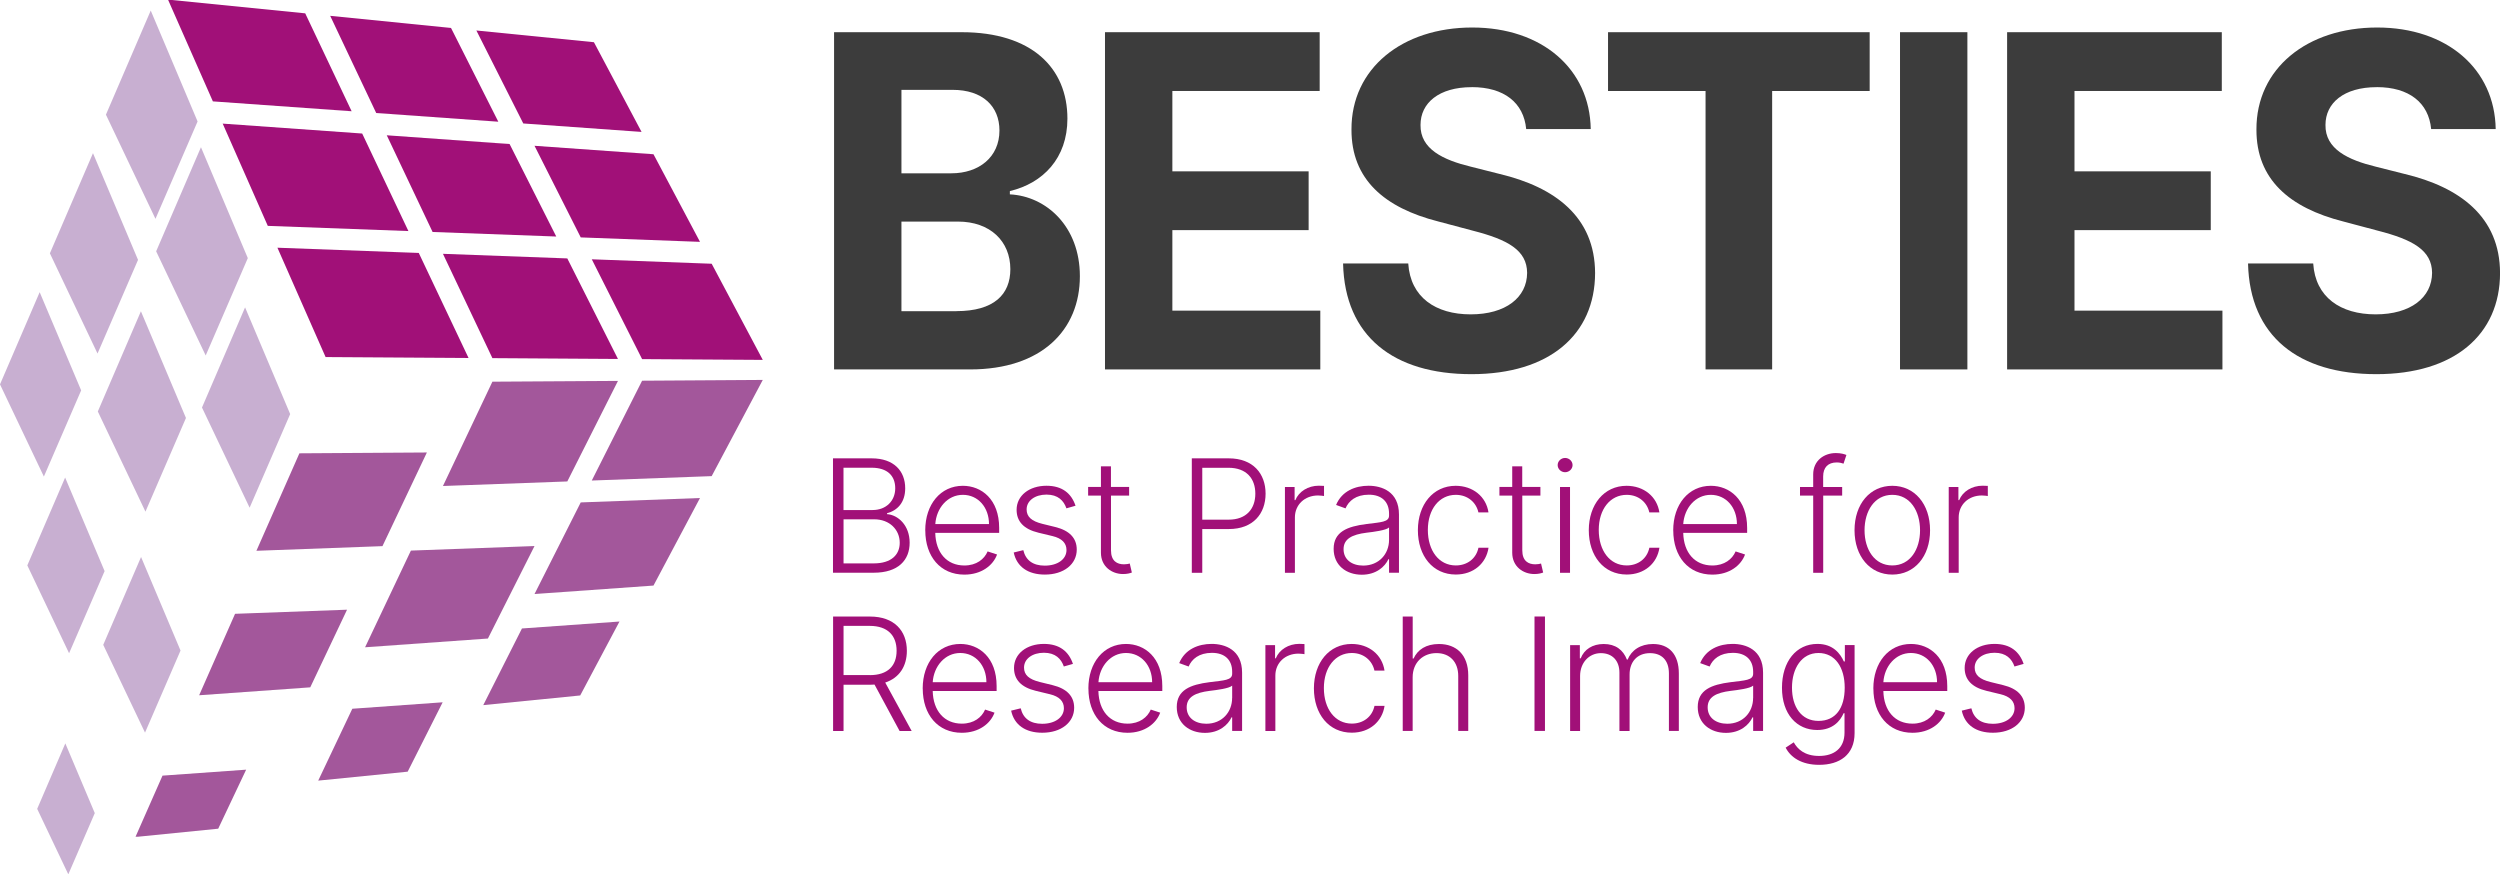 <svg viewBox="0 0 511.68 178.95" xmlns="http://www.w3.org/2000/svg"><g fill="#a11078"><path d="m170.5 93.81h7.9c4.57 0 6.87 2.61 6.87 6.13 0 2.93-1.62 4.55-3.72 5.11v.18c2.27.16 4.63 2.3 4.63 5.85s-2.32 6.14-7.35 6.14h-8.34v-23.42zm8.1 10.58c2.77 0 4.63-1.88 4.63-4.45s-1.62-4.21-4.83-4.21h-5.76v8.66zm.24 10.92c3.61 0 5.31-1.79 5.31-4.22 0-2.67-2.07-4.8-5.21-4.8h-6.29v9.02h6.2z"/><path d="m189.37 108.55c0-5.32 3.14-9.12 7.7-9.12 3.81 0 7.43 2.76 7.43 8.62v1.01h-13.08c.09 4.06 2.37 6.68 5.96 6.68 2.49 0 4.08-1.3 4.76-2.88l1.93.63c-.8 2.21-3.17 4.12-6.69 4.12-4.92 0-8-3.72-8-9.04zm13.05-1.29c0-3.38-2.21-5.98-5.35-5.98s-5.42 2.71-5.64 5.98z"/><path d="m218.27 104.05c-.55-1.58-1.72-2.82-4.08-2.82s-4.07 1.25-4.07 3.03c0 1.52 1.02 2.4 3.2 2.95l2.65.65c2.94.72 4.41 2.29 4.41 4.63 0 2.99-2.65 5.11-6.52 5.11-3.44 0-5.76-1.59-6.38-4.52l1.96-.48c.49 2.08 1.99 3.17 4.39 3.17 2.7 0 4.45-1.36 4.45-3.19 0-1.41-.93-2.4-2.86-2.86l-2.87-.69c-3.05-.73-4.48-2.33-4.48-4.69 0-2.89 2.57-4.92 6.12-4.92 3.21 0 5.09 1.56 5.94 4.09l-1.86.53z"/><path d="m231.11 101.44h-3.72v11.2c0 2.21 1.27 2.86 2.65 2.86.54 0 .9-.08 1.19-.16l.43 1.84c-.39.15-.96.31-1.81.31-2.25 0-4.52-1.5-4.52-4.37v-11.69h-2.62v-1.77h2.62v-4.21h2.05v4.21h3.72v1.77z"/><path d="m243.92 93.81h7.56c4.99 0 7.55 3.13 7.55 7.23s-2.56 7.24-7.51 7.24h-5.45v8.95h-2.14v-23.42zm7.54 12.55c3.67 0 5.47-2.25 5.47-5.32s-1.79-5.3-5.5-5.3h-5.36v10.62h5.4z"/><path d="m262.99 99.67h1.98v2.7h.15c.71-1.77 2.6-2.96 4.8-2.96.33 0 .8.02 1.07.04v2.07c-.18-.02-.69-.11-1.22-.11-2.74 0-4.74 1.89-4.74 4.49v11.34h-2.04v-17.56z"/><path d="m272.96 112.33c0-3.48 2.78-4.58 6.74-5.08 2.95-.37 4.6-.39 4.6-1.72v-.41c0-2.4-1.48-3.87-4.14-3.87s-4.13 1.29-4.77 2.8l-1.93-.7c1.19-2.87 3.96-3.93 6.64-3.93s6.23 1.17 6.23 5.88v11.93h-2.03v-2.78h-.13c-.73 1.56-2.52 3.18-5.44 3.18-3.19 0-5.77-1.92-5.77-5.3zm11.34-1.83v-2.54c-.6.58-3.16.9-4.6 1.07-2.97.37-4.71 1.26-4.71 3.38s1.71 3.35 4.01 3.35c3.25 0 5.3-2.39 5.3-5.27z"/><path d="m290.2 108.53c0-5.28 3.13-9.1 7.73-9.1 3.52 0 6.24 2.2 6.72 5.45h-2.06c-.43-1.99-2.13-3.6-4.63-3.6-3.37 0-5.72 2.93-5.72 7.18s2.27 7.27 5.72 7.27c2.33 0 4.17-1.38 4.64-3.63h2.06c-.47 3.18-3.04 5.49-6.7 5.49-4.72 0-7.76-3.83-7.76-9.07z"/><path d="m315.29 101.44h-3.72v11.2c0 2.21 1.27 2.86 2.65 2.86.54 0 .9-.08 1.19-.16l.43 1.84c-.39.15-.96.31-1.81.31-2.25 0-4.52-1.5-4.52-4.37v-11.69h-2.62v-1.77h2.62v-4.21h2.05v4.21h3.72v1.77z"/><path d="m318.81 95.19c0-.8.69-1.46 1.52-1.46s1.53.66 1.53 1.46-.7 1.46-1.53 1.46-1.52-.66-1.52-1.46zm.48 4.48h2.05v17.56h-2.05z"/><path d="m325.18 108.53c0-5.28 3.13-9.1 7.73-9.1 3.52 0 6.24 2.2 6.72 5.45h-2.06c-.43-1.99-2.13-3.6-4.63-3.6-3.37 0-5.72 2.93-5.72 7.18s2.27 7.27 5.72 7.27c2.33 0 4.17-1.38 4.64-3.63h2.06c-.47 3.18-3.04 5.49-6.7 5.49-4.72 0-7.76-3.83-7.76-9.07z"/><path d="m342.46 108.55c0-5.32 3.14-9.12 7.7-9.12 3.81 0 7.43 2.76 7.43 8.62v1.01h-13.08c.09 4.06 2.37 6.68 5.96 6.68 2.49 0 4.08-1.3 4.76-2.88l1.93.63c-.8 2.21-3.17 4.12-6.69 4.12-4.92 0-8-3.72-8-9.04zm13.04-1.29c0-3.38-2.21-5.98-5.35-5.98s-5.42 2.71-5.64 5.98z"/><path d="m377.05 101.44h-3.89v15.79h-2.05v-15.79h-2.7v-1.77h2.7v-2.57c0-2.84 2.24-4.37 4.63-4.37 1.07 0 1.76.22 2.17.39l-.59 1.78c-.31-.1-.72-.25-1.4-.25-1.77 0-2.77 1.03-2.77 2.87v2.15h3.89v1.77z"/><path d="m379.57 108.53c0-5.38 3.18-9.1 7.73-9.1s7.73 3.72 7.73 9.1-3.18 9.07-7.73 9.07-7.73-3.72-7.73-9.07zm13.41 0c0-3.93-2.03-7.25-5.68-7.25s-5.68 3.32-5.68 7.25 2.03 7.2 5.68 7.2 5.68-3.27 5.68-7.2z"/><path d="m398.85 99.67h1.98v2.7h.15c.71-1.77 2.6-2.96 4.8-2.96.33 0 .8.02 1.07.04v2.07c-.18-.02-.69-.11-1.22-.11-2.74 0-4.74 1.89-4.74 4.49v11.34h-2.04v-17.56z"/><path d="m170.5 126.19h7.56c4.97 0 7.55 2.92 7.55 7.01 0 3.13-1.51 5.53-4.43 6.5l5.41 9.91h-2.47l-5.13-9.5c-.28.02-.58.04-.89.04h-5.45v9.47h-2.14v-23.42zm7.54 11.99c3.67 0 5.47-1.92 5.47-4.99s-1.79-5.09-5.5-5.09h-5.36v10.07h5.4z"/><path d="m188.85 140.92c0-5.32 3.14-9.12 7.7-9.12 3.81 0 7.43 2.76 7.43 8.62v1.01h-13.08c.09 4.06 2.37 6.68 5.96 6.68 2.49 0 4.08-1.3 4.76-2.88l1.93.63c-.8 2.21-3.17 4.12-6.69 4.12-4.92 0-8-3.72-8-9.04zm13.04-1.29c0-3.38-2.21-5.98-5.35-5.98s-5.42 2.71-5.64 5.98z"/><path d="m217.74 136.42c-.55-1.58-1.72-2.82-4.08-2.82s-4.07 1.25-4.07 3.03c0 1.52 1.02 2.4 3.2 2.95l2.65.65c2.94.72 4.41 2.29 4.41 4.63 0 2.99-2.65 5.11-6.52 5.11-3.44 0-5.76-1.59-6.38-4.52l1.96-.48c.49 2.08 1.99 3.17 4.39 3.17 2.7 0 4.45-1.36 4.45-3.19 0-1.41-.93-2.4-2.86-2.86l-2.87-.69c-3.05-.73-4.48-2.33-4.48-4.69 0-2.89 2.57-4.92 6.12-4.92 3.21 0 5.09 1.56 5.94 4.09l-1.86.53z"/><path d="m222.76 140.92c0-5.32 3.14-9.12 7.7-9.12 3.81 0 7.43 2.76 7.43 8.62v1.01h-13.08c.09 4.06 2.37 6.68 5.96 6.68 2.49 0 4.08-1.3 4.76-2.88l1.93.63c-.8 2.21-3.17 4.12-6.69 4.12-4.92 0-8-3.72-8-9.04zm13.05-1.29c0-3.38-2.21-5.98-5.35-5.98s-5.42 2.71-5.64 5.98z"/><path d="m240.85 144.7c0-3.48 2.78-4.58 6.74-5.08 2.95-.37 4.6-.39 4.6-1.72v-.41c0-2.4-1.48-3.87-4.14-3.87s-4.13 1.29-4.77 2.8l-1.93-.7c1.19-2.87 3.96-3.93 6.64-3.93s6.23 1.17 6.23 5.88v11.93h-2.03v-2.78h-.13c-.73 1.56-2.52 3.18-5.44 3.18-3.19 0-5.77-1.92-5.77-5.3zm11.34-1.83v-2.54c-.6.58-3.16.9-4.6 1.07-2.97.37-4.71 1.26-4.71 3.38s1.71 3.35 4.01 3.35c3.25 0 5.29-2.39 5.29-5.27z"/><path d="m258.99 132.04h1.98v2.7h.15c.71-1.77 2.6-2.96 4.8-2.96.33 0 .8.02 1.07.04v2.07c-.18-.02-.69-.11-1.22-.11-2.74 0-4.74 1.89-4.74 4.49v11.34h-2.04v-17.56z"/><path d="m268.92 140.9c0-5.28 3.13-9.1 7.73-9.1 3.52 0 6.24 2.2 6.72 5.45h-2.06c-.43-1.99-2.13-3.6-4.63-3.6-3.37 0-5.72 2.93-5.72 7.18s2.27 7.27 5.72 7.27c2.33 0 4.17-1.38 4.64-3.63h2.06c-.47 3.18-3.04 5.49-6.7 5.49-4.72 0-7.76-3.83-7.76-9.07z"/><path d="m289.14 149.6h-2.04v-23.42h2.04v8.61h.18c.82-1.82 2.55-2.98 5.2-2.98 3.57 0 5.99 2.23 5.99 6.41v11.38h-2.05v-11.25c0-2.89-1.74-4.68-4.46-4.68s-4.87 1.89-4.87 4.95v10.98z"/><path d="m316.21 149.6h-2.14v-23.42h2.14z"/><path d="m321.37 132.04h1.98v2.7h.18c.7-1.82 2.41-2.93 4.71-2.93 2.42 0 3.97 1.2 4.74 3.19h.15c.79-1.94 2.64-3.19 5.2-3.19 3.26 0 5.28 2.09 5.28 6.03v11.76h-2.03v-11.76c0-2.77-1.54-4.16-3.87-4.16-2.67 0-4.18 1.84-4.18 4.37v11.56h-2.08v-11.95c0-2.38-1.4-3.98-3.8-3.98s-4.25 1.94-4.25 4.68v11.25h-2.04v-17.56z"/><path d="m347.48 144.7c0-3.48 2.78-4.58 6.74-5.08 2.95-.37 4.6-.39 4.6-1.72v-.41c0-2.4-1.48-3.87-4.14-3.87s-4.13 1.29-4.77 2.8l-1.93-.7c1.19-2.87 3.96-3.93 6.64-3.93s6.23 1.17 6.23 5.88v11.93h-2.03v-2.78h-.13c-.73 1.56-2.52 3.18-5.44 3.18-3.19 0-5.77-1.92-5.77-5.3zm11.34-1.83v-2.54c-.6.58-3.16.9-4.6 1.07-2.97.37-4.71 1.26-4.71 3.38s1.71 3.35 4.01 3.35c3.25 0 5.29-2.39 5.29-5.27z"/><path d="m365.46 153.03 1.67-1.1c.74 1.34 2.18 2.79 5.19 2.79s5.2-1.52 5.2-4.79v-3.96h-.18c-.7 1.61-2.24 3.44-5.4 3.44-4.21 0-7.22-3.26-7.22-8.64s2.91-8.98 7.26-8.98c3.22 0 4.68 2.01 5.4 3.59h.21v-3.35h1.99v18.02c0 4.46-3.09 6.49-7.25 6.49-3.59 0-5.83-1.51-6.86-3.52zm12.1-12.29c0-4.12-1.93-7.09-5.37-7.09s-5.42 3.13-5.42 7.09 1.93 6.81 5.42 6.81 5.37-2.57 5.37-6.81z"/><path d="m383.42 140.92c0-5.32 3.14-9.12 7.7-9.12 3.81 0 7.43 2.76 7.43 8.62v1.01h-13.08c.09 4.06 2.37 6.68 5.96 6.68 2.49 0 4.08-1.3 4.76-2.88l1.93.63c-.8 2.21-3.17 4.12-6.69 4.12-4.92 0-8-3.72-8-9.04zm13.04-1.29c0-3.38-2.21-5.98-5.35-5.98s-5.42 2.71-5.64 5.98z"/><path d="m412.31 136.42c-.55-1.58-1.72-2.82-4.08-2.82s-4.07 1.25-4.07 3.03c0 1.52 1.02 2.4 3.2 2.95l2.65.65c2.94.72 4.41 2.29 4.41 4.63 0 2.99-2.65 5.11-6.52 5.11-3.44 0-5.76-1.59-6.38-4.52l1.96-.48c.49 2.08 1.99 3.17 4.39 3.17 2.7 0 4.45-1.36 4.45-3.19 0-1.41-.93-2.4-2.86-2.86l-2.87-.69c-3.05-.73-4.48-2.33-4.48-4.69 0-2.89 2.57-4.92 6.12-4.92 3.21 0 5.09 1.56 5.95 4.09l-1.86.53z"/></g><path d="m170.71 6.59h26.11c14.39 0 21.65 7.35 21.65 17.69 0 8.12-5 13.21-11.78 14.83v.67c7.42.37 14.33 6.54 14.33 16.75 0 10.99-7.8 19.08-22.45 19.08h-27.86zm24.01 28.88c5.63 0 9.84-3.3 9.84-8.76 0-4.99-3.47-8.32-9.58-8.32h-10.48v17.09h10.22zm1.02 28.21c7.7 0 11.05-3.4 11.05-8.59 0-5.7-4.11-9.74-10.73-9.74h-11.56v18.34h11.24z" fill="#3c3c3c"/><path d="m226.16 6.59h43.94v12.03h-30.15v16.45h27.89v12.03h-27.89v16.48h30.28v12.03h-44.07z" fill="#3c3c3c"/><path d="m301.22 17.84c-6.75 0-10.48 3.27-10.48 7.72-.09 4.96 4.65 7.18 10.32 8.56l5.86 1.48c11.34 2.7 19.52 8.8 19.55 20.29-.03 12.64-9.39 20.69-25.31 20.69s-25.92-7.72-26.27-22.65h13.34c.44 6.91 5.6 10.41 12.77 10.41s11.53-3.44 11.56-8.49c-.03-4.65-3.98-6.81-11.08-8.63l-7.1-1.89c-11.02-2.8-17.8-8.63-17.77-18.81-.06-12.54 10.41-20.89 24.71-20.89s24.07 8.49 24.26 20.79h-13.21c-.51-5.43-4.55-8.59-11.14-8.59z" fill="#3c3c3c"/><path d="m329.12 6.59h53.55v12.03h-19.96v56.99h-13.63v-56.99h-19.96z" fill="#3c3c3c"/><path d="m402.67 75.61h-13.79v-69.02h13.79z" fill="#3c3c3c"/><path d="m410.8 6.59h43.94v12.03h-30.15v16.45h27.89v12.03h-27.89v16.48h30.28v12.03h-44.07z" fill="#3c3c3c"/><path d="m486.44 17.84c-6.75 0-10.48 3.27-10.48 7.72-.09 4.96 4.65 7.18 10.32 8.56l5.86 1.48c11.34 2.7 19.52 8.8 19.55 20.29-.03 12.64-9.39 20.69-25.31 20.69s-25.92-7.72-26.27-22.65h13.34c.44 6.91 5.6 10.41 12.77 10.41s11.53-3.44 11.56-8.49c-.03-4.65-3.98-6.81-11.08-8.63l-7.1-1.89c-11.02-2.8-17.8-8.63-17.77-18.81-.06-12.54 10.41-20.89 24.71-20.89s24.07 8.49 24.26 20.79h-13.21c-.51-5.43-4.55-8.59-11.14-8.59z" fill="#3c3c3c"/><path d="m90.6 143.74-7.16 14.2-18.31 1.83 6.98-14.71z" fill="#a3579b"/><path d="m40.76 142.3 7.35-16.67 22.92-.84-7.53 15.89z" fill="#a3579b"/><path d="m126.48 77.96-10.37 20.58-25.45.93 10.12-21.35z" fill="#a3579b"/><path d="m156.12 77.76-10.46 19.69-24.54.9 10.3-20.43z" fill="#a3579b"/><path d="m52.48 112.73 8.8-19.95 26.09-.17-9.09 19.17z" fill="#a3579b"/><path d="m126.79 127.21-8.04 15.13-19.84 1.98 7.92-15.69z" fill="#a3579b"/><path d="m109.4 111.76-9.54 18.93-25.14 1.79 9.38-19.79z" fill="#a3579b"/><path d="m143.27 101.93-9.52 17.92-24.35 1.73 9.46-18.75z" fill="#a3579b"/><path d="m33.26 158.75 17.12-1.22-5.72 12.08-16.47 1.65h-.45z" fill="#a3579b"/><path d="m28.84 63.71 9.22 21.84-8.29 19.17-9.75-20.5z" fill="#c8afd1"/><path d="m21.68 23.47 9.17-21.31 9.59 22.7-8.62 19.93z" fill="#c8afd1"/><path d="m19.96 72.36-9.75-20.51 8.82-20.5 9.22 21.84z" fill="#c8afd1"/><path d="m50.16 62.91 9.23 21.84-8.3 19.16-9.75-20.5z" fill="#c8afd1"/><path d="m8.98 97.54-8.98-18.87 8.12-18.87 8.49 20.1z" fill="#c8afd1"/><path d="m21.41 116.89-7.27 16.81-8.55-17.98 7.74-17.98z" fill="#c8afd1"/><path d="m28.87 114 8.08 19.15-7.27 16.8-8.55-17.97z" fill="#c8afd1"/><path d="m13.98 178.95-6.37-13.4 5.76-13.4 6.03 14.27z" fill="#c8afd1"/><path d="m31.96 51.44 9.17-21.31 9.59 22.7-8.62 19.93z" fill="#c8afd1"/><path d="m77 23.13-9.42-19.89 24.73 2.48 9.68 19.19z" fill="#a11078"/><path d="m54.81 46.23-9.23-20.93 28.55 2.03 9.46 19.96z" fill="#a11078"/><path d="m100.78 73.3-10.12-21.35 25.45.94 10.37 20.58z" fill="#a11078"/><path d="m121.12 53.07 24.54.91 10.46 19.68-24.7-.16z" fill="#a11078"/><path d="m66.64 73.08-9.86-22.38 28.93 1.07 10.19 21.5z" fill="#a11078"/><path d="m97.5 6.24 24.06 2.4 9.75 18.36-24.21-1.73z" fill="#a11078"/><path d="m88.54 47.48-9.38-19.79 25.14 1.79 9.55 18.93z" fill="#a11078"/><path d="m109.4 29.84 24.35 1.73 9.52 17.93-24.41-.91z" fill="#a11078"/><path d="m43.57 20.75-9.15-20.75h.73l27.32 2.73 9.5 20.04z" fill="#a11078"/></svg>
